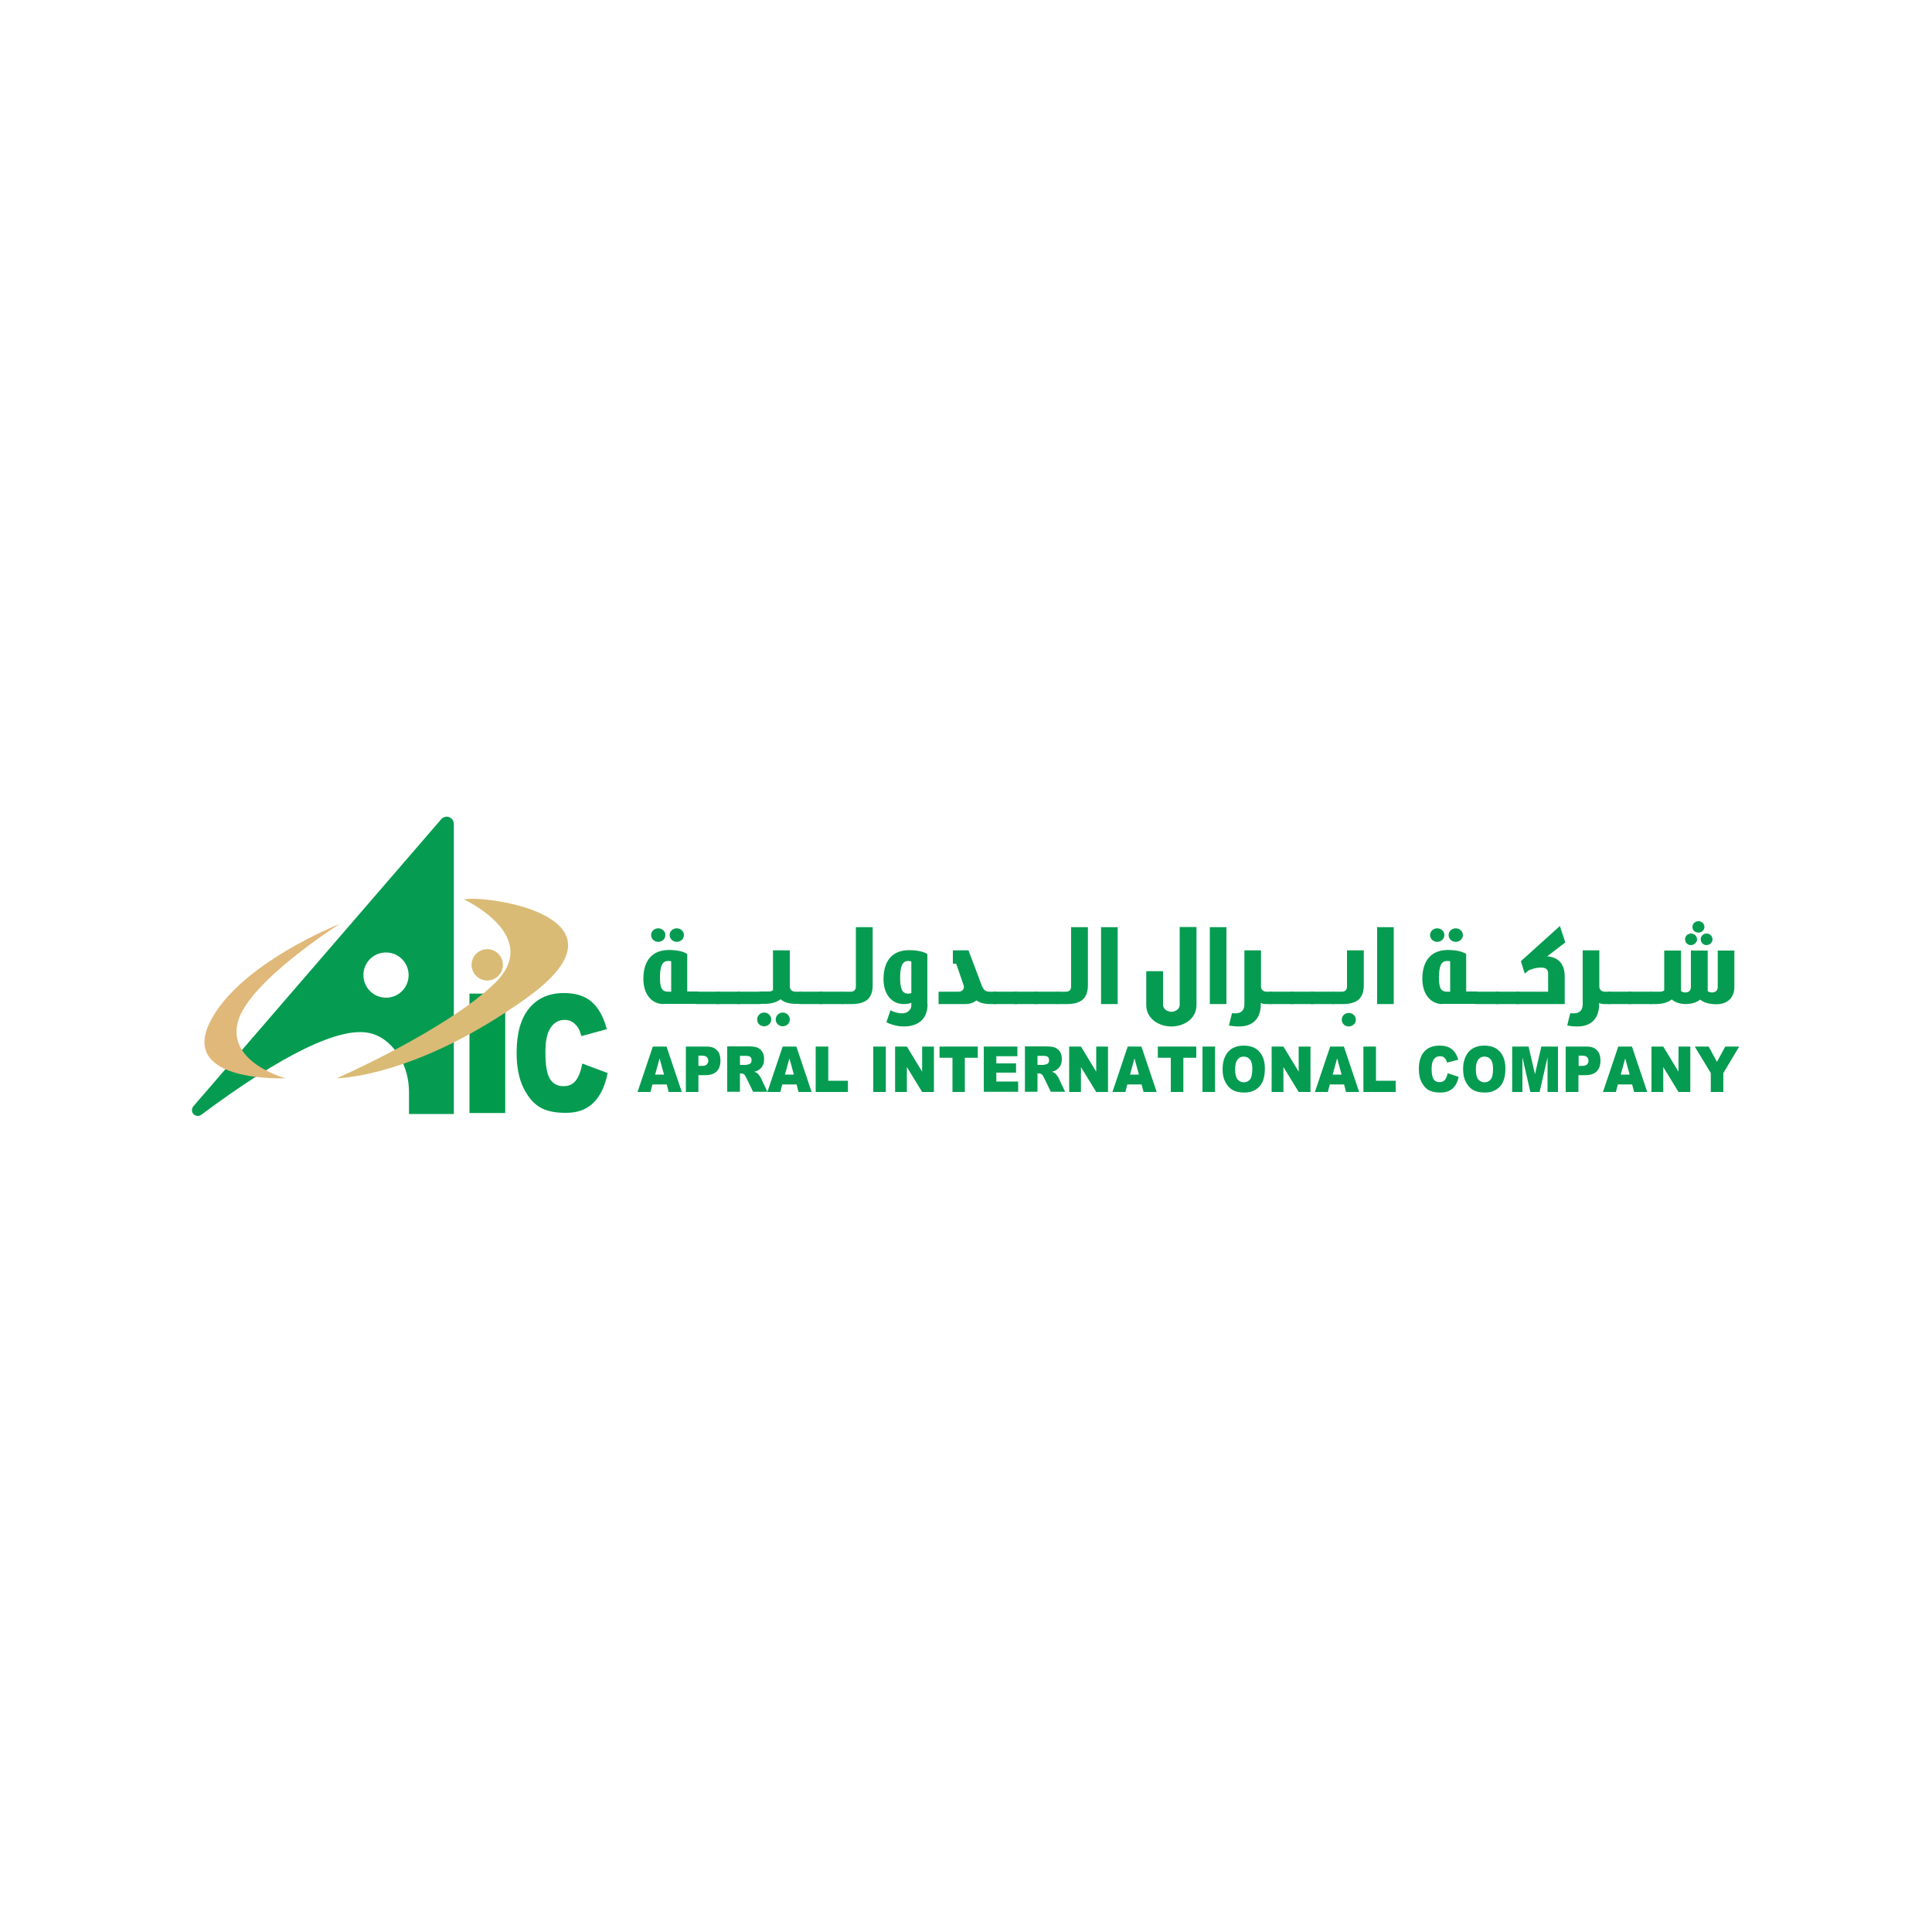 <?xml version="1.0" encoding="utf-8"?>
<!-- Generator: Adobe Illustrator 22.0.1, SVG Export Plug-In . SVG Version: 6.00 Build 0)  -->
<svg version="1.1" id="Layer_1" xmlns="http://www.w3.org/2000/svg" xmlns:xlink="http://www.w3.org/1999/xlink" x="0px" y="0px"
	 viewBox="0 0 1000 1000" style="enable-background:new 0 0 1000 1000;" xml:space="preserve">
<style type="text/css">
	.st0{fill:#059C51;}
	.st1{fill:#E0B879;}
	.st2{fill:#009A4D;}
	.st3{fill:#D9BB75;}
</style>
<path class="st0" d="M231.2,422.7c-1.1,0-2.1,0.5-2.8,1.3L100.1,572.6c-1,1.2-1,3,0.1,4.1c1.1,1.1,2.8,1.2,4,0.3
	c41.4-30.9,72.7-46.6,88.2-42c6.6,1.9,11,6.6,14,11.3c3.6,5.7,5.3,12.3,5.3,19v11.3h23.2V426.4C234.9,424.4,233.2,422.7,231.2,422.7
	z M199.8,516.4c-6.4,0-11.7-5.2-11.7-11.7s5.2-11.7,11.7-11.7c6.4,0,11.7,5.2,11.7,11.7S206.3,516.4,199.8,516.4z"/>
<path class="st1" d="M175.7,478.3c0,0-52.8,20.7-67.4,51.5c-14.5,30.8,39.5,28.3,39.5,28.3s-29.9-7.9-24.8-28.8
	S175.7,478.3,175.7,478.3z"/>
<rect x="243" y="514.3" class="st2" width="18.5" height="61.8"/>
<path class="st3" d="M240.1,465.5c0,0,41.2,19,15.9,43.5c-25.4,24.5-81.7,49.1-81.7,49.1s40.6-0.1,98.5-41.7
	S253.3,463.2,240.1,465.5z"/>
<circle class="st3" cx="252.2" cy="499.4" r="8.1"/>
<g>
	<path class="st0" d="M345.1,561.3h-7.4l-1,3.9H330l7.9-23.5h7.1l7.9,23.5h-6.8L345.1,561.3z M343.7,556.2l-2.3-8.4l-2.3,8.4H343.7z
		"/>
	<path class="st0" d="M355,541.7h10.8c2.4,0,4.1,0.6,5.3,1.9c1.2,1.2,1.8,3,1.8,5.3c0,2.4-0.6,4.2-1.9,5.6c-1.3,1.3-3.2,2-5.9,2
		h-3.6v8.7H355V541.7z M361.6,551.7h1.6c1.3,0,2.1-0.2,2.6-0.7c0.5-0.5,0.8-1.1,0.8-1.9c0-0.7-0.2-1.4-0.7-1.9
		c-0.4-0.5-1.3-0.8-2.5-0.8h-1.9V551.7z"/>
	<path class="st0" d="M376.4,565.1v-23.5h10.9c2,0,3.6,0.2,4.6,0.6c1.1,0.4,1.9,1.1,2.6,2.1c0.7,1,1,2.3,1,3.8
		c0,1.3-0.2,2.4-0.7,3.4s-1.2,1.7-2.1,2.3c-0.6,0.4-1.3,0.7-2.3,0.9c0.8,0.3,1.3,0.6,1.7,0.9c0.2,0.2,0.6,0.6,1,1.2
		c0.5,0.6,0.8,1.1,0.9,1.5l3.2,6.8h-7.4l-3.5-7.2c-0.4-0.9-0.8-1.5-1.2-1.8c-0.5-0.4-1-0.5-1.6-0.5H383v9.5H376.4z M383,551.2h2.8
		c0.3,0,0.9-0.1,1.7-0.3c0.4-0.1,0.8-0.3,1.1-0.7c0.3-0.4,0.4-0.8,0.4-1.4c0-0.8-0.2-1.3-0.6-1.7c-0.4-0.4-1.2-0.6-2.4-0.6H383
		V551.2z"/>
	<path class="st0" d="M412.3,561.3h-7.4l-1,3.9h-6.7l7.9-23.5h7.1l7.9,23.5h-6.8L412.3,561.3z M410.9,556.2l-2.3-8.4l-2.3,8.4H410.9
		z"/>
	<path class="st0" d="M422.2,541.7h6.5v17.7h10.2v5.8h-16.7V541.7z"/>
	<path class="st0" d="M452,541.7h6.5v23.5H452V541.7z"/>
	<path class="st0" d="M463.3,541.7h6.1l7.9,13v-13h6.1v23.5h-6.1l-7.9-12.9v12.9h-6.1V541.7z"/>
	<path class="st0" d="M486.3,541.7h19.8v5.8h-6.7v17.7H493v-17.7h-6.7V541.7z"/>
	<path class="st0" d="M509.1,541.7h17.5v5h-10.9v3.7h10.2v4.8h-10.2v4.6h11.3v5.3h-17.8V541.7z"/>
	<path class="st0" d="M530.5,565.1v-23.5h10.9c2,0,3.6,0.2,4.6,0.6s1.9,1.1,2.6,2.1c0.7,1,1,2.3,1,3.8c0,1.3-0.2,2.4-0.7,3.4
		c-0.5,0.9-1.2,1.7-2.1,2.3c-0.6,0.4-1.3,0.7-2.3,0.9c0.8,0.3,1.3,0.6,1.7,0.9c0.2,0.2,0.6,0.6,1,1.2c0.5,0.6,0.8,1.1,0.9,1.5
		l3.2,6.8h-7.4l-3.5-7.2c-0.4-0.9-0.8-1.5-1.2-1.8c-0.5-0.4-1-0.5-1.6-0.5H537v9.5H530.5z M537,551.2h2.8c0.3,0,0.9-0.1,1.7-0.3
		c0.4-0.1,0.8-0.3,1.1-0.7c0.3-0.4,0.4-0.8,0.4-1.4c0-0.8-0.2-1.3-0.6-1.7c-0.4-0.4-1.2-0.6-2.4-0.6H537V551.2z"/>
	<path class="st0" d="M553.4,541.7h6.1l7.9,13v-13h6.1v23.5h-6.1l-7.9-12.9v12.9h-6.1V541.7z"/>
	<path class="st0" d="M590.9,561.3h-7.4l-1,3.9h-6.7l7.9-23.5h7.1l7.9,23.5h-6.8L590.9,561.3z M589.5,556.2l-2.3-8.4l-2.3,8.4H589.5
		z"/>
	<path class="st0" d="M599.4,541.7h19.8v5.8h-6.7v17.7H606v-17.7h-6.7V541.7z"/>
	<path class="st0" d="M622.4,541.7h6.5v23.5h-6.5V541.7z"/>
	<path class="st0" d="M632.8,553.4c0-3.8,1-6.8,2.9-9c1.9-2.1,4.6-3.2,8-3.2c3.5,0,6.2,1,8.1,3.1c1.9,2.1,2.9,5,2.9,8.8
		c0,2.7-0.4,5-1.2,6.8s-2,3.1-3.6,4.1c-1.6,1-3.5,1.5-5.9,1.5c-2.4,0-4.4-0.4-5.9-1.3c-1.6-0.8-2.8-2.2-3.8-4
		C633.3,558.4,632.8,556.2,632.8,553.4z M639.3,553.5c0,2.4,0.4,4.1,1.2,5.1s1.9,1.6,3.2,1.6c1.4,0,2.5-0.5,3.3-1.5
		c0.8-1,1.2-2.8,1.2-5.5c0-2.2-0.4-3.8-1.2-4.8c-0.8-1-1.9-1.5-3.3-1.5c-1.3,0-2.4,0.5-3.2,1.6S639.3,551.1,639.3,553.5z"/>
	<path class="st0" d="M658.2,541.7h6.1l7.9,13v-13h6.1v23.5h-6.1l-7.9-12.9v12.9h-6.1V541.7z"/>
	<path class="st0" d="M695.7,561.3h-7.4l-1,3.9h-6.7l7.9-23.5h7.1l7.9,23.5h-6.8L695.7,561.3z M694.4,556.2l-2.3-8.4l-2.3,8.4H694.4
		z"/>
	<path class="st0" d="M705.7,541.7h6.5v17.7h10.2v5.8h-16.7V541.7z"/>
	<path class="st0" d="M749.3,555.5l5.7,1.9c-0.4,1.8-1,3.3-1.8,4.5c-0.8,1.2-1.9,2.1-3.1,2.7c-1.2,0.6-2.8,0.9-4.7,0.9
		c-2.3,0-4.2-0.4-5.6-1.1c-1.5-0.7-2.7-2-3.8-3.9c-1.1-1.9-1.6-4.3-1.6-7.2c0-3.9,0.9-6.9,2.8-9s4.5-3.1,7.9-3.1
		c2.7,0,4.8,0.6,6.3,1.8s2.7,3,3.4,5.5L749,550c-0.2-0.7-0.4-1.2-0.6-1.6c-0.4-0.6-0.8-1-1.3-1.3c-0.5-0.3-1.1-0.4-1.8-0.4
		c-1.5,0-2.6,0.7-3.4,2c-0.6,1-0.9,2.5-0.9,4.6c0,2.6,0.4,4.4,1.1,5.4c0.7,1,1.7,1.4,3,1.4c1.2,0,2.2-0.4,2.8-1.2
		C748.5,558.2,749,557,749.3,555.5z"/>
	<path class="st0" d="M757.3,553.4c0-3.8,1-6.8,2.9-9c1.9-2.1,4.6-3.2,8-3.2c3.5,0,6.2,1,8.1,3.1c1.9,2.1,2.9,5,2.9,8.8
		c0,2.7-0.4,5-1.2,6.8s-2,3.1-3.6,4.1c-1.6,1-3.5,1.5-5.9,1.5c-2.4,0-4.4-0.4-5.9-1.3c-1.6-0.8-2.8-2.2-3.8-4
		C757.8,558.4,757.3,556.2,757.3,553.4z M763.9,553.5c0,2.4,0.4,4.1,1.2,5.1s1.9,1.6,3.2,1.6c1.4,0,2.5-0.5,3.3-1.5
		c0.8-1,1.2-2.8,1.2-5.5c0-2.2-0.4-3.8-1.2-4.8c-0.8-1-1.9-1.5-3.3-1.5c-1.3,0-2.4,0.5-3.2,1.6S763.9,551.1,763.9,553.5z"/>
	<path class="st0" d="M782.6,541.7h8.6l3.3,14.3l3.3-14.3h8.6v23.5H801v-17.9l-4.1,17.9h-4.8l-4.1-17.9v17.9h-5.3V541.7z"/>
	<path class="st0" d="M810.5,541.7h10.8c2.4,0,4.1,0.6,5.3,1.9s1.8,3,1.8,5.3c0,2.4-0.6,4.2-1.9,5.6c-1.3,1.3-3.2,2-5.9,2h-3.6v8.7
		h-6.6V541.7z M817.1,551.7h1.6c1.3,0,2.1-0.2,2.7-0.7c0.5-0.5,0.8-1.1,0.8-1.9c0-0.7-0.2-1.4-0.7-1.9c-0.4-0.5-1.3-0.8-2.5-0.8
		h-1.9V551.7z"/>
	<path class="st0" d="M844.8,561.3h-7.4l-1,3.9h-6.7l7.9-23.5h7.1l7.9,23.5h-6.8L844.8,561.3z M843.5,556.2l-2.3-8.4l-2.3,8.4H843.5
		z"/>
	<path class="st0" d="M854.8,541.7h6.1l7.9,13v-13h6.1v23.5h-6.1l-7.9-12.9v12.9h-6.1V541.7z"/>
	<path class="st0" d="M877.2,541.7h7.2l4.3,7.9l4.3-7.9h7.2l-8.2,13.7v9.8h-6.5v-9.8L877.2,541.7z"/>
</g>
<g>
	<g>
		<path class="st0" d="M301.4,550.5l13.1,4.9c-0.9,4.6-2.3,8.4-4.2,11.4c-1.9,3.1-4.3,5.4-7.1,6.9c-2.8,1.6-6.4,2.3-10.7,2.3
			c-5.3,0-9.6-0.9-12.9-2.8c-3.3-1.9-6.2-5.2-8.6-10c-2.4-4.8-3.6-10.9-3.6-18.3c0-9.9,2.1-17.6,6.4-22.9c4.3-5.3,10.3-8,18.1-8
			c6.1,0,10.9,1.5,14.4,4.6c3.5,3.1,6.1,7.7,7.8,14.1l-13.2,3.6c-0.5-1.8-0.9-3.2-1.5-4c-0.8-1.4-1.9-2.5-3.1-3.3
			c-1.2-0.8-2.6-1.1-4.1-1.1c-3.4,0-6,1.7-7.8,5.1c-1.4,2.5-2.1,6.4-2.1,11.8c0,6.6,0.8,11.2,2.4,13.7c1.6,2.5,3.9,3.7,6.9,3.7
			c2.9,0,5-1,6.5-3C299.6,557.2,300.7,554.3,301.4,550.5z"/>
	</g>
</g>
<g>
	<path class="st0" d="M343.4,519.7c-5.9,0-10.4-4.9-10.4-13c0-9.3,4.4-15,13.3-15c4,0,7.6,0.8,9.4,2.1v19.4h5.8v6.4H343.4z
		 M344.4,484c0-2-1.7-3.5-3.7-3.5c-2,0-3.7,1.5-3.7,3.5c0,2,1.7,3.5,3.7,3.5C342.7,487.5,344.4,486,344.4,484z M347.4,497.6
		c-0.4-0.2-0.9-0.2-1.6-0.2c-3,0-4.2,2.6-4.2,8.7c0,5.9,1.4,7.2,4.3,7.2h1.5L347.4,497.6z M354,484c0-2-1.7-3.5-3.7-3.5
		c-2,0-3.7,1.5-3.7,3.5c0,2,1.7,3.5,3.7,3.5C352.3,487.5,354,486,354,484z"/>
	<path class="st0" d="M372.5,519.7h-12.1v-6.4h12.1V519.7z"/>
	<path class="st0" d="M383.1,519.7H371v-6.4h12.1V519.7z"/>
	<path class="st0" d="M393.7,519.7h-12.1v-6.4h12.1V519.7z"/>
	<path class="st0" d="M395.5,531.2c-2,0-3.6-1.5-3.6-3.5c0-2,1.6-3.6,3.6-3.6c2,0,3.7,1.5,3.7,3.6
		C399.2,529.7,397.5,531.2,395.5,531.2z M414.8,519.7v-6.4h-3c-1.9,0-3-1.1-3-2.9v-18.5h-8.7v20.6c-0.6,0.5-1.3,0.7-2.2,0.7h-5v6.4
		h2.7c4.4,0,6.9-1.2,8.4-2.4c1.4,1.2,3.7,2.4,7.9,2.4H414.8z M405.1,531.2c-1.9,0-3.6-1.5-3.6-3.5c0-2,1.7-3.6,3.6-3.6
		c2,0,3.7,1.5,3.7,3.6C408.8,529.7,407.1,531.2,405.1,531.2z"/>
	<path class="st0" d="M425.7,519.7h-12.1v-6.4h12.1V519.7z"/>
	<path class="st0" d="M436.3,519.7h-12.1v-6.4h12.1V519.7z"/>
	<path class="st0" d="M435.5,513.3h4.9c1.9,0,2.6-1.3,2.6-2.7v-30.7h8.7v30c0,7.1-3.8,9.8-11,9.8h-5.1V513.3z"/>
	<path class="st0" d="M480.1,519.7c0,8.7-5.9,11.6-12.4,11.6c-3.3,0-6.9-1.1-8.9-2.2l2.1-6.2c1.6,0.9,3.8,1.6,6.1,1.6
		c2.3,0,4.7-1.5,4.7-4.1V519c-0.8,0.4-2,0.7-4,0.7c-5.9,0-10.4-4.8-10.4-12.9c0-9.3,4.4-15,13.3-15c4,0,7.6,0.8,9.4,2V519.7z
		 M471.7,497.7c-0.4-0.2-0.9-0.3-1.6-0.3c-3,0-4.2,2.7-4.2,8.8c0,5.8,1.2,8.1,4.1,8.1c0.7,0,1.2-0.1,1.7-0.3V497.7z"/>
	<path class="st0" d="M485.7,513.3h10.4c1.8,0,2.8-1.1,2.8-2.4c0-0.4-0.1-0.7-0.2-1.1c-0.3-1-3.8-11-3.8-11h-1.7v-6.9h8.1
		c0,0,2.8,7.4,7,18.6c0.9,2.1,2.1,2.8,4.1,2.8h3.3v6.4h-3c-3.6,0-5.8-0.8-7.3-1.9c-1.6,1.3-3.6,1.9-5.4,1.9h-14.2V513.3z"/>
	<path class="st0" d="M526.4,519.7h-12.1v-6.4h12.1V519.7z"/>
	<path class="st0" d="M537.1,519.7h-12.1v-6.4h12.1V519.7z"/>
	<path class="st0" d="M547.7,519.7h-12.1v-6.4h12.1V519.7z"/>
	<path class="st0" d="M546.9,513.3h4.9c1.9,0,2.6-1.3,2.6-2.7v-30.7h8.7v30c0,7.1-3.8,9.8-11,9.8h-5.1V513.3z"/>
	<path class="st0" d="M569.9,519.7v-39.8h8.6v39.8H569.9z"/>
	<path class="st0" d="M606.3,531.3c-6.4,0-13-4-13-11v-17.6h8.7v17.4c0,2.5,2.7,3.6,4.3,3.6c1.7,0,4.3-1.1,4.3-3.6v-40.3h8.7v40.4
		C619.3,527.3,612.8,531.3,606.3,531.3z"/>
	<path class="st0" d="M626.2,519.7v-39.8h8.6v39.8H626.2z"/>
	<path class="st0" d="M652.7,510.6c0,1.6,1.1,2.7,2.9,2.7h2.7v6.4h-2.6c-1.1,0-2.1,0-3.1-0.6v0.6c0,8.2-4.8,11.6-11.3,11.6
		c-1.7,0-3.7-0.2-5.2-0.5c0.9-4,0.9-3.6,1.6-6.4c0.6,0.1,1.2,0.1,1.8,0.1c3.3,0,4.6-2,4.6-4.7v-27.9h8.6V510.6z"/>
	<path class="st0" d="M669.3,519.7h-12.1v-6.4h12.1V519.7z"/>
	<path class="st0" d="M679.9,519.7h-12.1v-6.4h12.1V519.7z"/>
	<path class="st0" d="M690.5,519.7h-12.1v-6.4h12.1V519.7z"/>
	<path class="st0" d="M689.7,513.3h4.9c1.9,0,2.6-1.3,2.6-2.7v-18.7h8.7v18c0,7.1-3.8,9.8-11,9.8h-5.1V513.3z M701.8,527.8
		c0-2-1.7-3.5-3.7-3.5s-3.6,1.5-3.6,3.5c0,2,1.6,3.5,3.6,3.5S701.8,529.7,701.8,527.8z"/>
	<path class="st0" d="M712.8,519.7v-39.8h8.6v39.8H712.8z"/>
	<path class="st0" d="M746.6,519.7c-5.9,0-10.4-4.9-10.4-13c0-9.3,4.4-15,13.3-15c4,0,7.6,0.8,9.4,2.1v19.4h5.8v6.4H746.6z
		 M747.6,484c0-2-1.7-3.5-3.7-3.5c-2,0-3.7,1.5-3.7,3.5c0,2,1.7,3.5,3.7,3.5C745.9,487.5,747.6,486,747.6,484z M750.6,497.6
		c-0.4-0.2-0.9-0.2-1.6-0.2c-3,0-4.2,2.6-4.2,8.7c0,5.9,1.4,7.2,4.3,7.2h1.5L750.6,497.6z M757.2,484c0-2-1.7-3.5-3.7-3.5
		c-2,0-3.7,1.5-3.7,3.5c0,2,1.7,3.5,3.7,3.5C755.5,487.5,757.2,486,757.2,484z"/>
	<path class="st0" d="M775.7,519.7h-12.1v-6.4h12.1V519.7z"/>
	<path class="st0" d="M786.3,519.7h-12.1v-6.4h12.1V519.7z"/>
	<path class="st0" d="M800.8,495c5.3,0.4,9.1,3.3,9.1,10.5v14.2h-25.1v-6.4h16.5v-9.5c0-2.2-1.4-3-3.8-3c-2.2,0-4.6,0.7-6.3,1.5
		l-0.1,0.1l-1.9,1.5l-2-6.4l20.2-18.2l2.8,8.5L800.8,495z"/>
	<path class="st0" d="M827.8,510.6c0,1.6,1.1,2.7,2.9,2.7h2.7v6.4h-2.6c-1.1,0-2.1,0-3.1-0.6v0.6c0,8.2-4.8,11.6-11.3,11.6
		c-1.7,0-3.7-0.2-5.2-0.5c0.9-4,0.9-3.6,1.6-6.4c0.6,0.1,1.2,0.1,1.8,0.1c3.3,0,4.6-2,4.6-4.7v-27.9h8.6V510.6z"/>
	<path class="st0" d="M844.4,519.7h-12.1v-6.4h12.1V519.7z"/>
	<path class="st0" d="M855,519.7h-12.1v-6.4H855V519.7z"/>
	<path class="st0" d="M872.6,519.7c-3.9-0.1-6-1.2-7.3-2.4c-1.5,1.2-4,2.4-8.4,2.4h-2.7v-6.4h5c0.9,0,1.6-0.2,2.2-0.7v-20.6h8.7V513
		c0.6,0.4,1.3,0.7,2.2,0.7c1.9,0,2.9-1.1,2.9-2.8v-18.9h8.7V513c0.6,0.4,1.3,0.7,2.2,0.7c1.9,0,3-1.1,3-2.8v-18.9h8.6v18.9
		c0,5.3-3.4,8.9-9.3,8.9c-4.4,0-6.9-1.2-8.4-2.4C878.6,518.5,876.5,519.6,872.6,519.7z M878.4,486.2c0-1.7-1.5-3-3.1-3
		c-1.7,0-3.1,1.2-3.1,3c0,1.7,1.3,3,3.1,3C876.9,489.1,878.4,487.8,878.4,486.2z M882.2,479.8c0-1.7-1.4-3-3.1-3
		c-1.7,0-3.1,1.3-3.1,3c0,1.7,1.3,2.9,3.1,2.9C880.7,482.7,882.2,481.5,882.2,479.8z M886.4,486.2c0-1.7-1.4-3-3.1-3
		c-1.6,0-3,1.2-3,3c0,1.7,1.4,3,3,3C885,489.1,886.4,487.8,886.4,486.2z"/>
</g>
</svg>
